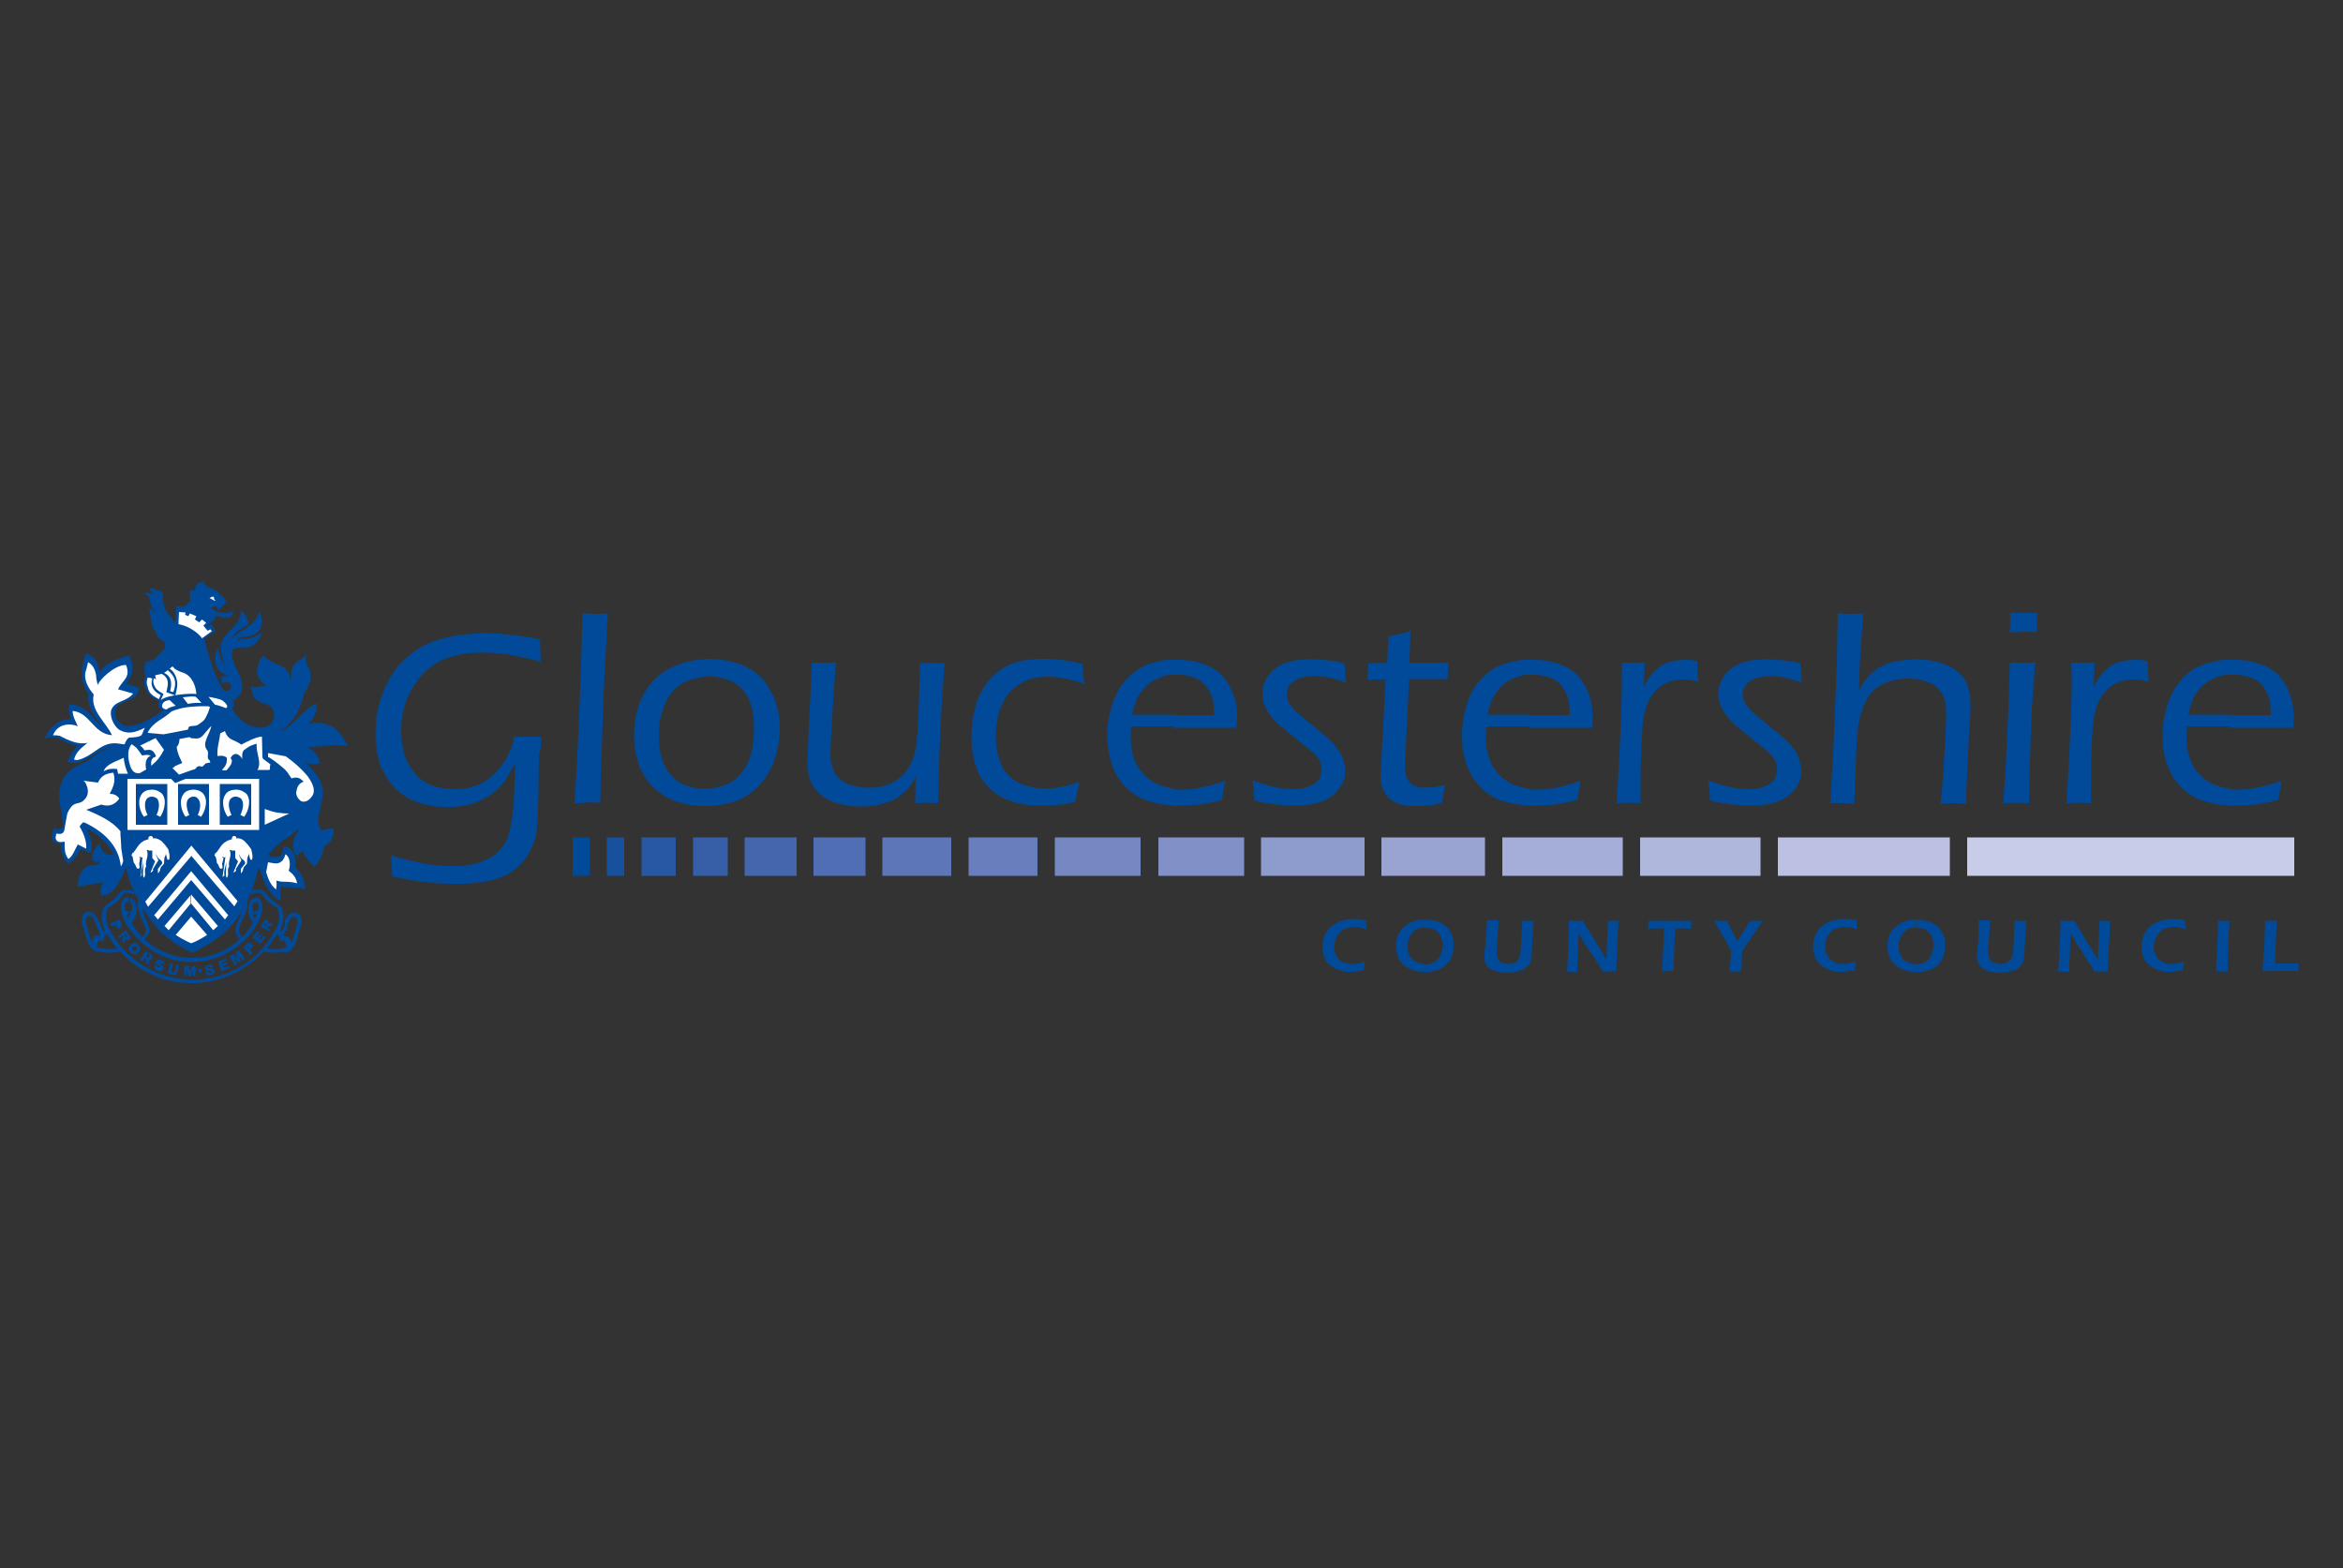 <?xml version="1.0" encoding="utf-8"?>
<!-- Generator: Adobe Illustrator 26.0.1, SVG Export Plug-In . SVG Version: 6.00 Build 0)  -->
<svg version="1.1" id="Layer_1" xmlns="http://www.w3.org/2000/svg" xmlns:xlink="http://www.w3.org/1999/xlink" x="0px" y="0px"
	 viewBox="0 0 500 334.6" style="enable-background:new 0 0 500 334.6;" xml:space="preserve">
<rect x="0" y="0" width="500" height="334.6" fill="#333333" stroke="none"/>
<style type="text/css">
	.st0{fill:#004A99;}
	.st1{fill:#FFFFFF;}
	.st2{fill:#17519E;}
	.st3{fill:#2857A3;}
	.st4{fill:#365FA8;}
	.st5{fill:#4366AD;}
	.st6{fill:#506EB3;}
	.st7{fill:#5C76B8;}
	.st8{fill:#697FBD;}
	.st9{fill:#7588C2;}
	.st10{fill:#8191C8;}
	.st11{fill:#8D9BCD;}
	.st12{fill:#99A4D3;}
	.st13{fill:#A4AED8;}
	.st14{fill:#B0B7DD;}
	.st15{fill:#BCC1E3;}
	.st16{fill:#C7CCE8;}
</style>
<g>
	<path class="st0" d="M408.9,207.5v-1.7c0.5,0,1-0.1,1.4-0.3c0.5-0.1,0.9-0.4,1.3-0.8c0.3-0.4,0.6-0.9,0.7-1.4
		c0.2-0.5,0.3-1.1,0.3-1.6c0-0.5-0.1-1-0.2-1.5c-0.1-0.5-0.4-0.9-0.7-1.2c-0.4-0.4-0.7-0.7-1.2-0.8c-0.4-0.1-0.9-0.2-1.4-0.2
		c-0.1,0-0.1,0-0.1,0v-1.7c0.1,0,0.1,0,0.3,0c0.8,0,1.5,0.1,2.2,0.3c0.7,0.2,1.4,0.6,1.9,1.1c0.6,0.5,1,1.1,1.3,1.7
		c0.3,0.7,0.4,1.4,0.4,2.3c0,0.8-0.1,1.6-0.4,2.4c-0.2,0.7-0.7,1.4-1.2,1.9c-0.6,0.5-1.3,0.9-2.1,1.1
		C410.5,207.3,409.7,207.5,408.9,207.5L408.9,207.5z M422.2,196.4c0.6,0,1.1,0,1.3,0c0.3,0,0.7,0,1.2,0l-0.4,6.4c0,0.1,0,0.1,0,0.3
		c0,0.7,0.1,1.2,0.4,1.6c0.1,0.4,0.5,0.6,0.9,0.8c0.4,0.1,0.9,0.2,1.4,0.2c0.4,0,0.6,0,0.9-0.1c0.2-0.1,0.4-0.1,0.6-0.3
		c0.1-0.1,0.3-0.2,0.4-0.3c0.1-0.2,0.3-0.4,0.4-0.6c0.1-0.2,0.1-0.4,0.2-0.6c0.1-0.4,0.1-1.1,0.2-2l0.1-2.7c0.1-0.9,0.1-1.7,0.1-2.6
		c0.6,0,1.1,0,1.4,0h1.1l-0.2,3.8l-0.2,3.1c0,0.7-0.1,1.2-0.2,1.6c-0.1,0.3-0.1,0.6-0.4,0.8c-0.1,0.2-0.3,0.4-0.5,0.6
		c-0.3,0.3-0.6,0.4-0.9,0.6c-0.4,0.1-0.8,0.3-1.3,0.4c-0.6,0.1-1.2,0.2-1.9,0.2c-0.7,0-1.3-0.1-1.9-0.2c-0.5-0.1-1-0.3-1.4-0.5
		c-0.4-0.2-0.7-0.4-0.9-0.7c-0.2-0.2-0.4-0.5-0.5-0.9c-0.1-0.4-0.2-0.8-0.2-1.2c0-0.1,0-0.4,0-0.7c0.1-0.2,0.1-0.6,0.1-0.9l0.1-1.1
		c0.1-0.3,0.1-0.9,0.1-1.5l0.1-1.8C422.2,197.5,422.2,197,422.2,196.4L422.2,196.4z M439.2,207.3c0.1-0.9,0.2-2,0.2-3.2l0.2-3.9
		c0.1-1.4,0.1-2.7,0.1-3.7c0.6,0,1.1,0,1.6,0c0.4,0,0.8,0,1.4,0c0.6,1,1.4,2.4,2.4,4.1c1.1,1.6,1.9,3.1,2.6,4.2l0.3-7.4
		c0-0.2,0-0.5,0-0.9c0.5,0,0.9,0,1.2,0c0.1,0,0.4,0,1.1,0l-0.1,2.9l-0.3,5l-0.1,2.9c-0.6,0-1,0-1.4,0c-0.3,0-0.8,0-1.5,0
		c-0.2-0.4-0.4-0.8-0.6-1.1c-0.2-0.3-0.7-1-1.4-2.1c-0.4-0.7-1-1.7-1.7-2.7c-0.5-0.9-0.9-1.6-1.3-2.2c-0.1,0.9-0.1,2.5-0.2,4.8
		c-0.1,0.9-0.1,2.1-0.1,3.4c-0.5,0-0.9,0-1.1,0C440.2,207.3,439.8,207.3,439.2,207.3L439.2,207.3z M466.1,205.2
		c-0.1,0.7-0.2,1.3-0.3,1.9c-0.6,0.1-1.1,0.1-1.6,0.2c-0.5,0.1-0.9,0.1-1.3,0.1c-0.8,0-1.6-0.1-2.3-0.4c-0.7-0.2-1.4-0.6-2-1.1
		c-0.6-0.4-1-1-1.2-1.7c-0.3-0.7-0.4-1.4-0.4-2.2c0-0.9,0.2-1.7,0.5-2.4c0.3-0.8,0.8-1.4,1.4-1.9c0.6-0.5,1.3-0.9,2.1-1.2
		c0.8-0.2,1.6-0.4,2.5-0.4c0.9,0,1.8,0.1,2.8,0.3c0,0.5,0.1,0.8,0.1,1l0.1,0.9c-0.6-0.1-1.1-0.3-1.5-0.4c-0.4,0-0.8-0.1-1.1-0.1
		c-0.6,0-1.1,0.1-1.6,0.3c-0.5,0.1-1,0.4-1.4,0.8c-0.4,0.4-0.7,0.9-0.9,1.4c-0.2,0.6-0.4,1.1-0.4,1.7c0,0.6,0.1,1.3,0.4,1.8
		c0.3,0.6,0.7,1,1.3,1.4c0.6,0.4,1.3,0.5,2.1,0.5C464,205.7,465,205.6,466.1,205.2L466.1,205.2z M472.9,207.3
		c0.1-1.8,0.2-3.7,0.3-5.6c0.1-1.9,0.1-3.4,0.1-4.4v-0.8h1.3c0.1,0,0.5,0,1.2,0c-0.2,2.7-0.4,6.4-0.4,10.8h-1.2
		C474.2,207.3,473.7,207.3,472.9,207.3L472.9,207.3z M482.8,207.3c0.1-1.6,0.3-3.4,0.4-5.3c0.1-2,0.1-3.8,0.2-5.5c0.5,0,0.9,0,1.3,0
		c0.3,0,0.6,0,1.2,0c-0.1,0.9-0.1,2-0.2,3.2l-0.1,3.2c-0.1,0.9-0.1,1.8-0.1,2.7h1.4c1.2,0,2.1,0,2.5,0c0.4,0,0.8-0.1,1.2-0.1
		c-0.1,0.5-0.1,1.1-0.1,1.7c-1.4,0-2.6,0-3.6,0h-2.5H482.8L482.8,207.3z M408.9,196.2v1.7c-0.8,0-1.4,0.1-1.9,0.5
		c-0.7,0.4-1.1,0.9-1.4,1.5c-0.3,0.6-0.4,1.4-0.4,2.1c0,0.7,0.1,1.4,0.4,1.9c0.3,0.6,0.7,1,1.3,1.3c0.7,0.4,1.3,0.5,1.9,0.5h0.1v1.7
		c-0.1,0-0.1,0-0.1,0c-0.9,0-1.7-0.1-2.4-0.4c-0.8-0.3-1.4-0.6-2-1.1c-0.6-0.5-1-1.1-1.2-1.7c-0.3-0.7-0.4-1.4-0.4-2.2
		c0-0.9,0.1-1.7,0.4-2.4c0.3-0.8,0.8-1.4,1.4-1.9c0.6-0.5,1.3-0.9,2.1-1.2C407.3,196.4,408,196.2,408.9,196.2L408.9,196.2z
		 M304.1,207.5v-1.7c0.5,0,1-0.1,1.5-0.3c0.4-0.1,0.9-0.4,1.2-0.8c0.4-0.4,0.6-0.9,0.8-1.4c0.1-0.5,0.3-1.1,0.3-1.6
		c0-0.5-0.1-1-0.3-1.5c-0.1-0.5-0.4-0.9-0.7-1.2c-0.3-0.4-0.7-0.7-1.2-0.8c-0.5-0.1-1-0.2-1.5-0.2c0,0-0.1,0-0.1,0v-1.7
		c0.1,0,0.2,0,0.3,0c0.8,0,1.6,0.1,2.3,0.3c0.7,0.2,1.4,0.6,1.9,1.1c0.6,0.5,0.9,1.1,1.2,1.7c0.3,0.7,0.4,1.4,0.4,2.3
		c0,0.8-0.1,1.6-0.4,2.4c-0.3,0.7-0.7,1.4-1.3,1.9c-0.6,0.5-1.2,0.9-2.1,1.1C305.7,207.3,304.9,207.5,304.1,207.5L304.1,207.5z
		 M317.4,196.4c0.6,0,1,0,1.2,0c0.3,0,0.7,0,1.2,0l-0.4,6.4c0,0.1,0,0.1,0,0.3c0,0.7,0.1,1.2,0.3,1.6c0.2,0.4,0.5,0.6,0.9,0.8
		c0.4,0.1,0.8,0.2,1.3,0.2c0.4,0,0.6,0,0.9-0.1c0.3-0.1,0.5-0.1,0.6-0.3c0.2-0.1,0.4-0.2,0.4-0.3c0.1-0.2,0.3-0.4,0.4-0.6
		c0.1-0.2,0.2-0.4,0.2-0.6c0.1-0.4,0.1-1.1,0.2-2l0.1-2.7c0.1-0.9,0.1-1.7,0.1-2.6c0.6,0,1,0,1.3,0h1.2l-0.3,3.8l-0.1,3.1
		c-0.1,0.7-0.1,1.2-0.2,1.6c-0.1,0.3-0.2,0.6-0.4,0.8c-0.1,0.2-0.4,0.4-0.6,0.6c-0.2,0.3-0.6,0.4-0.9,0.6c-0.4,0.1-0.8,0.3-1.2,0.4
		c-0.6,0.1-1.3,0.2-1.9,0.2c-0.6,0-1.3-0.1-1.9-0.2c-0.5-0.1-0.9-0.3-1.4-0.5c-0.4-0.2-0.8-0.4-1-0.7c-0.2-0.2-0.4-0.5-0.5-0.9
		c-0.1-0.4-0.1-0.8-0.1-1.2c0-0.1,0-0.4,0-0.7c0-0.2,0-0.6,0.1-0.9l0.1-1.1c0-0.3,0-0.9,0.1-1.5l0.1-1.8
		C317.3,197.5,317.3,197,317.4,196.4L317.4,196.4z M334.4,207.3c0.1-0.9,0.1-2,0.2-3.2l0.1-3.9c0.1-1.4,0.1-2.7,0.1-3.7
		c0.6,0,1.2,0,1.6,0c0.3,0,0.7,0,1.4,0c0.6,1,1.4,2.4,2.5,4.1c1,1.6,1.9,3.1,2.5,4.2l0.3-7.4c0-0.2,0-0.5,0-0.9c0.5,0,0.9,0,1.2,0
		c0.1,0,0.5,0,1.1,0l-0.2,2.9l-0.2,5l-0.1,2.9c-0.5,0-1,0-1.4,0c-0.4,0-0.9,0-1.5,0c-0.3-0.4-0.5-0.8-0.6-1.1
		c-0.2-0.3-0.6-1-1.4-2.1c-0.5-0.7-1.1-1.7-1.8-2.7c-0.5-0.9-0.9-1.6-1.3-2.2c-0.1,0.9-0.1,2.5-0.2,4.8c0,0.9-0.1,2.1-0.1,3.4
		c-0.5,0-0.9,0-1.1,0S335,207.3,334.4,207.3L334.4,207.3z M354.7,207.3l0.1-2.3l0.2-3.5l0.1-3.4h-0.6h-0.5h-0.5l-1.8,0.1
		c0-0.8,0.1-1.4,0.1-1.7c1.5,0,3.1,0,4.8,0h2.9h1.5c-0.1,0.7-0.1,1.3-0.1,1.7c-1-0.1-1.9-0.1-2.8-0.1h-0.6l-0.1,1.4l-0.2,5.6v0.9
		c0,0.4,0,0.8,0,1.2H356C355.9,207.3,355.4,207.3,354.7,207.3L354.7,207.3z M369.1,207.3c0.1-0.6,0.1-1.4,0.2-2.3
		c0.1-0.9,0.1-1.7,0.1-2.3l-3.6-6.2c0.6,0,1.1,0,1.4,0c0.3,0,0.8,0,1.3,0c0.3,0.5,0.6,1.2,1.1,2.1c0.4,0.9,0.9,1.6,1.1,2.3l2.4-3.8
		c0.1-0.1,0.2-0.4,0.4-0.6c0.5,0,1,0,1.4,0c0.2,0,0.6,0,1.3,0l-4.4,6.4l-0.1,2c0,0.6-0.1,1.4-0.1,2.4c-0.6,0-1,0-1.2,0
		C370.1,207.3,369.7,207.3,369.1,207.3L369.1,207.3z M396.1,205.2c-0.1,0.7-0.2,1.3-0.3,1.9c-0.6,0.1-1.2,0.1-1.7,0.2
		c-0.5,0.1-0.9,0.1-1.3,0.1c-0.8,0-1.6-0.1-2.3-0.4c-0.7-0.2-1.4-0.6-1.9-1.1c-0.6-0.4-1-1-1.3-1.7c-0.2-0.7-0.4-1.4-0.4-2.2
		c0-0.9,0.1-1.7,0.5-2.4c0.3-0.8,0.7-1.4,1.3-1.9c0.6-0.5,1.3-0.9,2.1-1.2c0.9-0.2,1.6-0.4,2.5-0.4c0.9,0,1.9,0.1,2.9,0.3
		c0,0.5,0,0.8,0,1l0.1,0.9c-0.6-0.1-1.1-0.3-1.5-0.4c-0.4,0-0.8-0.1-1.1-0.1c-0.6,0-1.1,0.1-1.6,0.3c-0.6,0.1-1,0.4-1.4,0.8
		c-0.4,0.4-0.7,0.9-0.9,1.4c-0.2,0.6-0.3,1.1-0.3,1.7c0,0.6,0.1,1.3,0.4,1.8c0.3,0.6,0.7,1,1.3,1.4c0.6,0.4,1.4,0.5,2.2,0.5
		C394,205.7,395,205.6,396.1,205.2L396.1,205.2z M291.3,205.2c-0.1,0.7-0.2,1.3-0.3,1.9c-0.6,0.1-1.1,0.1-1.6,0.2
		c-0.5,0.1-0.9,0.1-1.3,0.1c-0.8,0-1.6-0.1-2.3-0.4c-0.7-0.2-1.4-0.6-2-1.1c-0.6-0.4-1-1-1.2-1.7c-0.3-0.7-0.4-1.4-0.4-2.2
		c0-0.9,0.2-1.7,0.5-2.4c0.3-0.8,0.8-1.4,1.4-1.9c0.6-0.5,1.3-0.9,2.1-1.2c0.8-0.2,1.6-0.4,2.5-0.4c0.9,0,1.8,0.1,2.8,0.3
		c0,0.5,0.1,0.8,0.1,1l0.1,0.9c-0.7-0.1-1.1-0.3-1.5-0.4c-0.4,0-0.8-0.1-1.1-0.1c-0.6,0-1.1,0.1-1.7,0.3c-0.5,0.1-1,0.4-1.4,0.8
		c-0.4,0.4-0.7,0.9-0.9,1.4c-0.2,0.6-0.4,1.1-0.4,1.7c0,0.6,0.1,1.3,0.4,1.8c0.3,0.6,0.6,1,1.3,1.4c0.6,0.4,1.3,0.5,2.1,0.5
		C289.2,205.7,290.2,205.6,291.3,205.2L291.3,205.2z M304.1,196.2v1.7c-0.7,0-1.4,0.1-1.9,0.5c-0.6,0.4-1.1,0.9-1.4,1.5
		c-0.3,0.6-0.4,1.4-0.4,2.1c0,0.7,0.1,1.4,0.4,1.9c0.3,0.6,0.7,1,1.4,1.3c0.6,0.4,1.2,0.5,1.9,0.5v1.7H304c-0.9,0-1.7-0.1-2.5-0.4
		c-0.8-0.3-1.4-0.6-2-1.1c-0.6-0.5-0.9-1.1-1.2-1.7c-0.2-0.7-0.4-1.4-0.4-2.2c0-0.9,0.1-1.7,0.4-2.4c0.4-0.8,0.8-1.4,1.4-1.9
		c0.6-0.5,1.3-0.9,2.1-1.2C302.5,196.4,303.3,196.2,304.1,196.2"/>
	<path class="st0" d="M115,161.8c0,2.3-0.1,4.5-0.1,6.7c0,2.2-0.1,4.5-0.2,6.7c0,0.7-0.1,1.4-0.2,2.1c0,0.7-0.2,1.4-0.4,2
		c-1.3,3.8-3.6,6.4-6.9,7.8c-1.4,0.5-2.7,0.9-4.2,1.1c-1.5,0.2-2.9,0.4-4.4,0.4c-4.9,0.1-9.9-0.4-14.9-1.6c-0.1-1.4-0.1-2.9-0.3-4.5
		c2,0.7,4.1,1.1,6.2,1.6c2.1,0.4,4.2,0.7,6.3,0.7c1.7,0.1,3.4-0.1,5.1-0.4c1.6-0.4,3.2-1,4.6-2c1.6-1.3,2.7-2.9,3.1-4.9
		c0.5-2,0.7-3.9,0.9-5.8c0.1-1.4,0.1-3,0.2-4.3c0-1.4,0.1-2.9,0.1-4.4c-0.8,1.4-1.5,2.6-2.2,3.7c-0.7,1-1.7,2-3,2.9
		c-2.3,1.6-5,2.4-8.1,2.6c-2.2,0.1-4.4-0.1-6.5-0.7c-2.2-0.6-4-1.6-5.7-3.2c-1.7-1.7-2.9-3.8-3.6-6.2c-0.6-2.4-0.8-4.9-0.6-7.3
		c0.1-2.3,0.6-4.5,1.4-6.7c0.8-2.1,1.9-4.2,3.4-6c1.9-2.2,4.2-3.9,6.9-5c1.8-0.7,3.6-1.2,5.5-1.5c1.9-0.3,3.7-0.4,5.6-0.5
		c2.1,0,4.1,0.1,6.2,0.4c2,0.2,4,0.5,6,0.9c0.1,0.8,0.1,1.6,0.1,2.4c0,0.7,0.1,1.5,0.1,2.4c-2.2-0.6-4.5-1.1-6.9-1.5
		c-2.4-0.4-4.7-0.5-7-0.4c-2.5,0.1-4.8,0.6-7,1.5c-2.1,0.9-3.9,2.4-5.4,4.4c-2.4,3.2-3.6,6.9-3.5,11.2c0.1,3.5,1,6.4,2.9,8.6
		c1.8,2.2,4.5,3.3,8.2,3.4c3.4,0.1,6.4-0.9,8.6-3.1c2.3-2.1,3.8-4.9,4.5-8.1h5.7c-0.1,0.8-0.1,1.6-0.1,2.4
		C115.1,160.2,115,161,115,161.8"/>
	<path class="st0" d="M475.8,172v-3.6c0.6,0.1,1.2,0.1,1.8,0.1c2.6,0,5.7-0.6,9.3-1.9c-0.2,1.1-0.4,2.4-0.7,4.1
		c-1.9,0.5-3.5,0.8-4.9,1c-1.4,0.1-2.8,0.2-4.2,0.2C476.7,172,476.2,172,475.8,172L475.8,172z M475.8,155.1v-2.5h8.8
		c0-1.2-0.1-2.2-0.2-2.9c-0.1-0.7-0.4-1.4-0.8-2.2c-0.4-0.7-0.9-1.4-1.5-1.9c-0.6-0.6-1.4-0.9-2.4-1.2c-0.9-0.3-1.9-0.4-2.9-0.4
		c-0.4,0-0.7,0-1.1,0v-3.2c0.4,0,0.7,0,1.1,0c1.8,0,3.5,0.2,5.2,0.8c1.7,0.5,3,1.3,4.1,2.4c1.1,1.1,1.9,2.4,2.5,4
		c0.6,1.6,0.9,3.3,0.9,5.2c0,0.7,0,1.4-0.1,2.1H475.8L475.8,155.1z M475.8,140.7v3.2c-0.8,0.1-1.5,0.2-2.2,0.4
		c-1,0.4-1.9,0.8-2.7,1.3c-0.8,0.6-1.4,1.2-2,2c-0.5,0.7-0.9,1.4-1.1,2.2c-0.3,0.6-0.6,1.6-0.8,2.7h8.8v2.5h-9.1
		c-0.1,1.1-0.1,1.9-0.1,2.5c0,2.1,0.4,3.9,1.3,5.7c0.9,1.7,2.1,3,3.9,3.9c1.2,0.6,2.5,1,4,1.2v3.6c-1.9-0.1-3.7-0.4-5.3-0.9
		c-2-0.6-3.7-1.6-5.1-3.1c-1.4-1.4-2.4-3.1-3-5c-0.7-1.9-0.9-3.9-0.9-6c0-2.9,0.6-5.7,1.7-8.2c1.1-2.6,2.8-4.5,5-6
		C470.3,141.6,472.8,140.9,475.8,140.7L475.8,140.7z M326.2,172v-3.6c0.6,0.1,1.2,0.1,1.8,0.1c2.6,0,5.7-0.6,9.3-1.9
		c-0.2,1.1-0.4,2.4-0.7,4.1c-1.9,0.5-3.5,0.8-4.9,1c-1.4,0.1-2.7,0.2-4.2,0.2C327.1,172,326.7,172,326.2,172L326.2,172z
		 M326.2,155.1v-2.5h8.8c0-1.2-0.1-2.2-0.2-2.9c-0.1-0.7-0.4-1.4-0.8-2.2c-0.4-0.7-0.9-1.4-1.5-1.9c-0.6-0.6-1.4-0.9-2.4-1.2
		c-0.9-0.3-1.9-0.4-2.9-0.4c-0.4,0-0.7,0-1.1,0v-3.2c0.4,0,0.7,0,1.1,0c1.8,0,3.5,0.2,5.2,0.8c1.6,0.5,3,1.3,4.1,2.4
		c1.1,1.1,1.9,2.4,2.5,4c0.6,1.6,0.9,3.3,0.9,5.2c0,0.7-0.1,1.4-0.1,2.1H326.2L326.2,155.1z M345,171.4c0.7-11.3,1.1-20.4,1.1-27.3
		v-2.7c0.9,0,1.8,0,2.4,0c0.8,0,1.6,0,2.5,0l-0.2,5c0.7-1.2,1.4-2.1,1.9-2.8c0.6-0.6,1.2-1.1,1.9-1.6c0.7-0.4,1.5-0.7,2.4-0.9
		c0.9-0.2,1.8-0.3,2.8-0.3c0.8,0,1.7,0.1,2.4,0.3c0,1.3,0.1,2.7,0.2,4.4c-1.2-0.4-2.3-0.5-3.3-0.5c-1.1,0-2.2,0.2-3.2,0.6
		c-0.9,0.4-1.8,0.9-2.5,1.7c-0.7,0.8-1.4,1.7-1.8,2.8c-0.4,0.9-0.7,2-0.9,3.4c-0.2,1.4-0.4,3.9-0.5,7.5c-0.1,2.7-0.1,5.5-0.1,8.5
		v1.9c-1.1,0-1.9-0.1-2.6-0.1C347,171.3,346.2,171.4,345,171.4L345,171.4z M364.9,170.8l-0.1-2.2c0-0.2-0.1-1-0.3-2.1
		c3.1,1.2,5.9,1.9,8.5,1.9c1.4,0,2.5-0.1,3.4-0.5c0.9-0.4,1.7-0.8,2.2-1.5c0.4-0.7,0.6-1.4,0.6-2.2c0-0.4,0-0.8-0.1-1.2
		c-0.1-0.4-0.4-0.8-0.6-1.2c-0.3-0.4-0.6-0.8-1.1-1.3c-0.5-0.4-1.6-1.3-3.2-2.6c-1.6-1.3-2.8-2.3-3.7-3c-0.8-0.7-1.5-1.5-2.1-2.2
		c-0.6-0.8-1-1.6-1.3-2.3c-0.3-0.8-0.4-1.6-0.4-2.4c0-1.3,0.4-2.5,1.2-3.7c0.8-1.2,1.9-2.1,3.4-2.7c1.5-0.6,3.3-0.9,5.4-0.9
		c2.2,0,4.7,0.2,7.5,0.8c0.1,1.5,0.2,2.9,0.3,4.2c-2.2-0.9-4.4-1.4-6.5-1.4c-1.1,0-2.2,0.1-3.2,0.4c-1,0.4-1.7,0.8-2.2,1.4
		c-0.4,0.6-0.7,1.2-0.7,2c0,0.4,0.1,0.9,0.3,1.4c0.1,0.4,0.4,0.9,0.8,1.4c0.4,0.5,0.9,1,1.5,1.5c0.6,0.5,1.7,1.4,3.4,2.8
		c1.7,1.4,2.9,2.4,3.5,3c0.7,0.6,1.1,1.4,1.7,2c0.4,0.7,0.8,1.4,0.9,2.1c0.2,0.7,0.4,1.4,0.4,2.1c0,1.4-0.4,2.7-1.2,3.8
		c-0.9,1.2-2.1,2.2-3.7,2.8c-1.6,0.6-3.4,0.9-5.5,0.9c-0.9,0-1.8,0-3-0.1c-1.1-0.1-2.1-0.2-2.9-0.4
		C367,171.4,366.1,171.1,364.9,170.8L364.9,170.8z M390.6,171.4l0.7-12.8L392,141l0.2-10.1l2.7,0.1c0.7,0,1.6,0,2.7-0.1l-0.7,10.3
		l-0.2,6.2c0.4-0.9,0.9-1.6,1.2-2.1c0.4-0.5,0.8-1,1.3-1.5c0.6-0.5,1.1-0.9,1.7-1.3c0.6-0.4,1.3-0.6,2-0.9c0.7-0.3,1.6-0.5,2.7-0.6
		c1-0.2,2.1-0.3,3.2-0.3c1.7,0,3.3,0.2,4.8,0.6c1.5,0.4,2.9,1,4,1.9c1.1,0.9,1.9,1.9,2.3,3.2c0.4,1.2,0.6,2.4,0.6,3.7
		c0,0.5,0,1.2,0,1.9c-0.1,1.2-0.1,2.7-0.3,4.3l-0.5,10.9c-0.1,1.1-0.1,2.6-0.1,4.3c-1.1,0-2.1-0.1-2.6-0.1c-0.7,0-1.7,0.1-2.9,0.1
		c0.3-2.1,0.5-5.4,0.8-10c0.3-4.6,0.4-7.8,0.4-9.6c0-1.6-0.3-2.9-0.9-3.9c-0.6-1.1-1.5-1.9-2.9-2.4c-1.3-0.6-2.8-0.8-4.4-0.8
		c-1.5,0-2.9,0.2-4.2,0.7c-1.1,0.4-2.2,1-3,1.8c-0.8,0.7-1.5,1.7-1.9,2.7c-0.6,1.1-0.9,2.4-1.2,3.5c-0.4,1.9-0.6,4.5-0.7,7.8
		c-0.1,2-0.2,5.5-0.4,10.2c-1.1,0-1.9-0.1-2.4-0.1C392.9,171.3,392,171.4,390.6,171.4L390.6,171.4z M428.9,134.9
		c0.1-1.9,0.1-3.3,0.1-4.2c1.1,0.1,2.1,0.1,2.9,0.1c1.1,0,2,0,2.9-0.1c-0.1,0.7-0.1,2-0.2,4.2c-1-0.1-1.9-0.1-2.7-0.1
		C431,134.9,430,134.9,428.9,134.9L428.9,134.9z M427.5,171.4l0.5-7.4l0.6-12.8l0.3-9.8h2.7h2.7c-0.2,3.1-0.4,6.3-0.7,9.7
		c-0.1,3.4-0.3,7-0.4,11c-0.1,4-0.2,7-0.2,9.3c-1.2,0-2.2-0.1-2.6-0.1C429.9,171.3,429,171.4,427.5,171.4L427.5,171.4z M441,171.4
		c0.7-11.3,1.1-20.4,1.1-27.3l-0.1-2.7c1,0,1.9,0,2.5,0c0.8,0,1.6,0,2.5,0l-0.2,5c0.7-1.2,1.4-2.1,1.9-2.8c0.6-0.6,1.2-1.1,1.9-1.6
		c0.7-0.4,1.5-0.7,2.4-0.9c0.9-0.2,1.9-0.3,2.9-0.3c0.8,0,1.7,0.1,2.4,0.3c0,1.3,0.1,2.7,0.2,4.4c-1.2-0.4-2.4-0.5-3.3-0.5
		c-1.1,0-2.2,0.2-3.2,0.6c-0.9,0.4-1.8,0.9-2.5,1.7c-0.7,0.8-1.4,1.7-1.8,2.8c-0.4,0.9-0.7,2-0.9,3.4c-0.2,1.4-0.4,3.9-0.5,7.5
		c-0.1,2.7-0.1,5.5-0.1,8.5v1.9c-1,0-1.9-0.1-2.6-0.1C443.1,171.3,442.2,171.4,441,171.4L441,171.4z M326.2,140.7v3.2
		c-0.8,0.1-1.5,0.2-2.1,0.4c-1,0.4-1.9,0.8-2.7,1.3c-0.8,0.6-1.4,1.2-2,2c-0.5,0.7-0.9,1.4-1.2,2.2c-0.2,0.6-0.5,1.6-0.8,2.7h8.9
		v2.5h-9.1c-0.1,1.1-0.1,1.9-0.1,2.5c0,2.1,0.4,3.9,1.3,5.7c0.9,1.7,2.2,3,3.9,3.9c1.1,0.6,2.5,1,4,1.2v3.6
		c-1.9-0.1-3.7-0.4-5.4-0.9c-1.9-0.6-3.7-1.6-5-3.1c-1.4-1.4-2.4-3.1-3-5c-0.7-1.9-0.9-3.9-0.9-6c0-2.9,0.6-5.7,1.6-8.2
		c1.1-2.6,2.9-4.5,5.1-6C320.7,141.6,323.2,140.9,326.2,140.7L326.2,140.7z M250.3,172v-3.6c0.6,0.1,1.2,0.1,1.9,0.1
		c2.5,0,5.7-0.6,9.3-1.9c-0.3,1.1-0.5,2.4-0.7,4.1c-1.9,0.5-3.6,0.8-5,1c-1.4,0.1-2.8,0.2-4.2,0.2C251.1,172,250.7,172,250.3,172
		L250.3,172z M250.3,155.1v-2.5h8.8c0-1.2-0.1-2.2-0.2-2.9c-0.1-0.7-0.4-1.4-0.8-2.2c-0.4-0.7-0.9-1.4-1.5-1.9
		c-0.6-0.6-1.4-0.9-2.3-1.2c-0.9-0.3-1.9-0.4-3-0.4c-0.4,0-0.7,0-1.1,0v-3.2c0.4,0,0.7,0,1.1,0c1.8,0,3.5,0.2,5.2,0.8
		c1.6,0.5,3,1.3,4.1,2.4c1.1,1.1,1.9,2.4,2.5,4c0.7,1.6,0.9,3.3,0.9,5.2c0,0.7-0.1,1.4-0.2,2.1H250.3L250.3,155.1z M267.7,170.8
		l-0.2-2.2c0-0.2,0-1-0.2-2.1c3.1,1.2,5.9,1.9,8.5,1.9c1.4,0,2.5-0.1,3.4-0.5c0.9-0.4,1.7-0.8,2.2-1.5c0.4-0.7,0.6-1.4,0.6-2.2
		c0-0.4,0-0.8-0.1-1.2c-0.1-0.4-0.4-0.8-0.6-1.2c-0.3-0.4-0.6-0.8-1.2-1.3c-0.5-0.4-1.6-1.3-3.2-2.6c-1.6-1.3-2.8-2.3-3.7-3
		c-0.8-0.7-1.5-1.5-2.1-2.2c-0.6-0.8-1-1.6-1.3-2.3c-0.3-0.8-0.4-1.6-0.4-2.4c0-1.3,0.4-2.5,1.2-3.7c0.8-1.2,1.9-2.1,3.4-2.7
		c1.5-0.6,3.3-0.9,5.4-0.9c2.2,0,4.7,0.2,7.5,0.8c0.1,1.5,0.2,2.9,0.3,4.2c-2.2-0.9-4.4-1.4-6.5-1.4c-1.1,0-2.3,0.1-3.2,0.4
		c-1,0.4-1.8,0.8-2.2,1.4c-0.5,0.6-0.7,1.2-0.7,2c0,0.4,0.1,0.9,0.2,1.4c0.2,0.4,0.5,0.9,0.9,1.4c0.4,0.5,0.9,1,1.5,1.5
		c0.6,0.5,1.7,1.4,3.4,2.8c1.7,1.4,2.9,2.4,3.5,3c0.6,0.6,1.1,1.4,1.6,2c0.5,0.7,0.8,1.4,1,2.1c0.2,0.7,0.4,1.4,0.4,2.1
		c0,1.4-0.4,2.7-1.3,3.8c-0.8,1.2-2,2.2-3.7,2.8c-1.6,0.6-3.4,0.9-5.5,0.9c-0.9,0-1.9,0-3-0.1c-1.1-0.1-2.1-0.2-2.9-0.4
		C269.8,171.4,268.9,171.1,267.7,170.8L267.7,170.8z M308.4,167.5c-0.2,0.9-0.4,2.2-0.7,3.8c-1.4,0.4-2.4,0.6-3.2,0.6
		c-0.8,0.1-1.6,0.1-2.3,0.1c-1.7,0-3.2-0.2-4.2-0.7c-1.1-0.4-1.9-1.1-2.5-2.1c-0.6-0.9-0.9-2.2-0.9-3.9c0-0.1,0.1-0.6,0.1-1.2
		c0-0.5,0.1-2.4,0.3-5.7l0.7-13.4h-3.9c0.1-0.8,0.1-2,0.2-3.5h4c0.1-1.1,0.2-3,0.3-5.7c1.9-0.4,3.4-0.7,4.7-1.1
		c-0.1,2.9-0.2,5.2-0.2,6.7h8.3c-0.1,1.2-0.1,2.4-0.2,3.5h-8.2l-0.8,16.7l-0.1,1.3c0,1.4,0.1,2.5,0.5,3.2c0.4,0.7,0.8,1.2,1.4,1.5
		c0.7,0.3,1.4,0.5,2.1,0.5c0.5,0,1-0.1,1.6-0.1C305.9,168.1,306.9,167.9,308.4,167.5L308.4,167.5z M250.3,140.7v3.2
		c-0.7,0.1-1.4,0.2-2.1,0.4c-1,0.4-1.9,0.8-2.7,1.3c-0.7,0.6-1.4,1.2-1.9,2c-0.6,0.7-1,1.4-1.2,2.2c-0.3,0.6-0.6,1.6-0.8,2.7h8.8
		v2.5h-9c-0.1,1.1-0.1,1.9-0.1,2.5c0,2.1,0.4,3.9,1.3,5.7c0.9,1.7,2.2,3,3.9,3.9c1.2,0.6,2.5,1,4,1.2v3.6c-1.9-0.1-3.7-0.4-5.2-0.9
		c-2-0.6-3.7-1.6-5.1-3.1c-1.4-1.4-2.4-3.1-3-5c-0.6-1.9-0.9-3.9-0.9-6c0-2.9,0.6-5.7,1.7-8.2c1.1-2.6,2.8-4.5,5.1-6
		C244.8,141.6,247.3,140.9,250.3,140.7L250.3,140.7z M150.8,172v-3.7c1.4-0.1,2.6-0.3,3.9-0.8c1.3-0.4,2.4-1.2,3.4-2.4
		c1-1.2,1.7-2.6,2.2-4.3c0.4-1.7,0.6-3.5,0.6-5.4c0-1.7-0.2-3.4-0.6-4.9c-0.5-1.5-1.2-2.7-2.2-3.7c-0.9-0.9-2.1-1.6-3.3-1.9
		c-1.2-0.4-2.5-0.6-3.8-0.6c-0.1,0-0.1,0-0.2,0v-3.7c0.1,0,0.2,0,0.4,0c2.1,0,4.1,0.3,6,0.9c1.9,0.6,3.5,1.5,4.9,2.8
		c1.4,1.3,2.4,3,3.2,4.9c0.7,1.9,1.1,4,1.1,6.2c0,2.3-0.4,4.6-1.1,6.7c-0.8,2.2-1.9,4-3.2,5.4c-1.4,1.5-3.1,2.7-5,3.4
		C154.8,171.7,152.8,172,150.8,172L150.8,172z M200.2,171.4c-0.9,0-1.8-0.1-2.5-0.1c-0.8,0-1.6,0.1-2.4,0.1l0.1-5.7
		c-0.4,0.9-0.9,1.6-1.2,2c-0.4,0.5-0.8,1-1.3,1.4c-0.5,0.4-1.1,0.9-1.6,1.2c-0.6,0.4-1.2,0.6-1.9,0.9c-0.7,0.3-1.6,0.4-2.6,0.7
		c-0.9,0.1-2,0.2-3.1,0.2c-2.4,0-4.5-0.4-6.2-1.1c-1.7-0.7-3-1.8-3.9-3.1c-0.9-1.3-1.3-3.2-1.3-5.4c0-0.4,0-1,0.1-1.9
		c0-0.8,0.1-1.9,0.1-3.3l0.5-9.9l0.1-3.2c0-0.7,0.1-1.7,0.1-2.8h2.7c0.5,0,1.4,0,2.5,0c-0.3,3.4-0.5,7.2-0.8,11.3
		c-0.2,4.2-0.4,6.8-0.4,8c0,1.7,0.3,3.1,0.9,4.2c0.6,1,1.5,1.8,2.8,2.4c1.4,0.5,2.8,0.8,4.5,0.8c1.4,0,2.9-0.2,4.2-0.7
		c1.1-0.4,2.1-1.1,2.9-1.8c0.9-0.9,1.6-2,2.2-3.3c0.4-1,0.7-2.3,0.9-3.9c0.1-1.1,0.3-3.2,0.4-6.1c0.1-3.5,0.3-7.2,0.3-10.8h2.8
		c0.6,0,1.4,0,2.5,0c-0.3,3.6-0.7,9-1,16.2C200.4,161.6,200.3,166.2,200.2,171.4L200.2,171.4z M230.3,166.9
		c-0.1,0.4-0.1,0.9-0.4,1.7c-0.1,0.9-0.3,1.7-0.4,2.5c-1.4,0.4-2.8,0.6-4.2,0.7c-1.3,0.1-2.5,0.1-3.5,0.1c-2.2,0-4.1-0.3-5.9-0.9
		c-1.9-0.6-3.4-1.5-4.7-2.8c-1.4-1.3-2.4-2.9-3-4.9c-0.6-1.9-0.9-3.9-0.9-6.1c0-2.9,0.5-5.7,1.5-8.3c1.1-2.6,2.7-4.7,4.9-6.1
		c2.2-1.5,5.2-2.2,9.1-2.2c2.8,0,5.5,0.4,8.2,1.1c0.1,1.7,0.2,3.1,0.4,4.2c-1.9-0.6-3.4-1-4.6-1.2c-1.2-0.2-2.3-0.3-3.3-0.3
		c-1.8,0-3.3,0.3-4.7,0.9c-1.4,0.7-2.6,1.6-3.6,2.7c-0.9,1.2-1.6,2.6-2.1,4.2c-0.4,1.6-0.6,3.2-0.6,4.9c0,2.2,0.4,4.2,1.1,5.9
		c0.7,1.7,1.9,3,3.7,4c1.7,0.8,3.7,1.3,5.8,1.3C225.1,168.3,227.5,167.8,230.3,166.9L230.3,166.9z M122.6,171.4
		c0.4-6,0.8-13.2,1.1-21.6c0.3-6.1,0.4-12.3,0.6-18.9l2.7,0.1c0.6,0,1.5,0,2.7-0.1l-0.9,17.4l-0.6,17.6l-0.1,5.4
		c-1.2,0-2.1-0.1-2.6-0.1C125.1,171.3,124.2,171.4,122.6,171.4L122.6,171.4z M150.8,140.7v3.7c-1.9,0.1-3.7,0.6-5.3,1.5
		c-1.7,1-2.9,2.5-3.7,4.6c-0.9,2-1.2,4.2-1.2,6.6c0,2.1,0.3,4,1,5.7c0.7,1.7,1.7,3,3.3,4.1c1.6,0.9,3.4,1.4,5.6,1.4
		c0.1,0,0.2,0,0.4,0v3.7c-0.1,0-0.3,0-0.4,0c-2.1,0-4.1-0.3-6-0.9c-1.9-0.6-3.5-1.7-4.9-2.9c-1.4-1.3-2.4-2.9-3.2-4.9
		c-0.7-1.9-1.1-4-1.1-6.2c0-3.2,0.6-6.1,1.9-8.7c1.4-2.6,3.2-4.5,5.8-5.8C145.4,141.4,148,140.7,150.8,140.7"/>
	<path class="st0" d="M54.5,197.7v-1.9c0.1-0.2,0.3-0.5,0.4-0.8h-0.4v-0.6H55c0.1-0.4,0.3-1.1,0.1-1.5c-0.1-0.3-0.2-0.4-0.4-0.4
		c-0.1,0-0.1,0-0.2,0v-1c0.1-0.1,0.1-0.1,0.1-0.1c0.6,0.1,0.9,0.5,1.2,1.1c0.4,1.2,0.1,2.5-0.4,3.7
		C55.2,196.6,54.8,197.2,54.5,197.7L54.5,197.7z M27.4,195h0.4c-0.1,0.2-0.2,0.6-0.4,0.8v2.1c0.4,0.6,0.9,1.2,1.4,1.8
		c3.2,3.5,7.1,5.5,12.1,5.6c5.1-0.1,8.9-2.1,12.2-5.6c0.5-0.6,1-1.2,1.4-1.9v-1.9c0,0,0,0.1-0.1,0.1c-0.2-0.2-0.4-0.6-0.4-0.9h0.5
		v-0.6H54c-0.2-0.7-0.1-1.1-0.1-1.5c0.1-0.4,0.4-0.4,0.6-0.4v-1c-0.6,0.1-1.1,0.5-1.3,1.1c-0.5,1.6-0.2,3,0.8,4.2
		c-0.7,1.2-1.4,2.2-2.3,3.1c-0.3-0.3-0.5-0.5-0.6-0.9c-0.1-0.3-0.1-0.5-0.1-0.9c0-0.3,0.4-1.2,0.7-1.9c0.6-1.4,1.4-2.7,1-4.2
		l-1.2,1.6c0.3,1.3-0.7,2.5-1.1,3.8c-0.4,1.1-0.2,2,0.8,2.9c-2.7,2.5-6.3,4-10.2,4c-3.8,0-7.5-1.5-10.2-4c1-0.9,1.3-1.8,0.9-2.9
		c-0.4-1.3-1.4-2.5-1.2-3.8l-1.1-1.6c-0.4,1.4,0.4,2.8,0.9,4.2c0.3,0.7,0.7,1.6,0.8,1.9c0,0.4,0,0.6-0.1,0.9
		c-0.1,0.4-0.4,0.6-0.6,0.9c-0.9-0.9-1.6-1.9-2.3-3.1c1-1.2,1.3-2.7,0.8-4.2c-0.2-0.6-0.6-1-1.2-1.1v1c0.1,0,0.4,0.1,0.4,0.4
		c0.1,0.4,0.2,0.9,0,1.5h-0.4V195L27.4,195z M27.4,195.9c-0.1-0.3-0.3-0.6-0.4-0.9h0.4v-0.6h-0.6c-0.1-0.4-0.3-1.1-0.1-1.5
		c0.1-0.3,0.3-0.4,0.4-0.4c0.1,0,0.1,0,0.3,0v-1c-0.1,0-0.1-0.1-0.3-0.1c-0.6,0.1-0.9,0.5-1.1,1.1c-0.4,1.2-0.1,2.5,0.4,3.7
		c0.3,0.6,0.6,1.2,1,1.8L27.4,195.9L27.4,195.9"/>
	<path class="st0" d="M53,201.2c0.1,0,0.1,0,0.2,0c0.1,0,0.4,0.1,0.5,0.2c0.1,0.1,0.2,0.4,0.2,0.5c0,0.2-0.1,0.4-0.4,0.6l-0.2,0.2
		l0.6,0.6l-0.5,0.5l-0.4-0.4v-1v0.1l0.1-0.1c0.1-0.1,0.1-0.1,0.1-0.2c0-0.1,0-0.1-0.1-0.2c0,0-0.1-0.1-0.1-0.1c0,0-0.1,0-0.1,0.1
		V201.2L53,201.2z M51.9,202.2l0.8-0.8c0.1-0.1,0.2-0.1,0.3-0.2v0.6c-0.1,0-0.1,0-0.1,0.1l-0.1,0.1l0.3,0.3v1L51.9,202.2"/>
	<path class="st0" d="M57.5,198.8l-0.9-0.5v-0.8l0.1,0.1l0.1-0.3c0,0,0-0.1,0-0.1c0-0.1,0-0.1,0-0.1l-0.1-0.1
		c-0.1-0.1-0.1-0.1-0.2,0v-0.7c0.1,0,0.1,0,0.1,0c0.1,0,0.2,0,0.4,0.1c0.1,0.1,0.1,0.1,0.2,0.2c0.1,0.1,0.1,0.2,0.1,0.3
		c0,0.1,0,0.1,0,0.3c0.1-0.1,0.1-0.1,0.1-0.1c0,0,0.1,0,0.1-0.1c0.1,0,0.1,0,0.1,0h0.7l-0.4,0.6l-0.7,0.1c-0.1,0-0.2,0-0.2,0
		c-0.1,0-0.1,0.1-0.1,0.1v0.1l0.8,0.4L57.5,198.8L57.5,198.8z M56.6,198.3l-1-0.5l0.6-1c0.1-0.2,0.1-0.4,0.2-0.4
		c0.1-0.1,0.1-0.1,0.2-0.1v0.7c0,0-0.1,0.1-0.1,0.1l-0.1,0.3l0.3,0.1V198.3"/>
	<polyline class="st0" points="53.9,200.1 55,198.6 55.3,198.9 54.7,199.9 54.9,200 55.6,199.2 55.9,199.5 55.3,200.3 55.6,200.6 
		56.3,199.7 56.7,199.9 55.6,201.4 53.9,200.1 	"/>
	<polyline class="st0" points="49,204.1 49.7,203.6 50.7,204.5 50.3,203.2 51,202.8 52.3,204.6 51.7,205 50.9,203.5 51.4,205.2 
		51,205.4 49.7,204.2 50.6,205.7 50.2,206 49,204.1 	"/>
	<polyline class="st0" points="46.5,205.2 48.2,204.5 48.4,205 47.3,205.4 47.4,205.7 48.4,205.3 48.6,205.7 47.6,206.1 47.7,206.5 
		48.8,206.1 49,206.5 47.3,207.3 46.5,205.2 	"/>
	<path class="st0" d="M43.9,207.4l0.6-0.1c0.1,0.1,0.1,0.1,0.1,0.2c0.1,0.1,0.2,0.1,0.4,0.1c0.1,0,0.1-0.1,0.1-0.1
		c0.1,0,0.1-0.1,0.1-0.1c0-0.1-0.1-0.1-0.1-0.1c-0.1,0-0.2-0.1-0.4-0.1c-0.4,0-0.6,0-0.7-0.1c-0.1-0.1-0.2-0.1-0.2-0.4
		c-0.1-0.1-0.1-0.2,0-0.3c0.1-0.1,0.1-0.2,0.2-0.3c0.1-0.1,0.3-0.1,0.5-0.2c0.3-0.1,0.5-0.1,0.7,0c0.1,0.1,0.2,0.3,0.3,0.5l-0.6,0.1
		c-0.1-0.1-0.1-0.1-0.1-0.2c-0.1,0-0.1,0-0.2,0c-0.1,0-0.1,0-0.2,0.1c0,0,0,0.1,0,0.1c0,0,0,0.1,0.1,0.1c0,0,0.1,0,0.2,0
		c0.3,0,0.5,0.1,0.6,0.1c0.1,0.1,0.3,0.1,0.4,0.2c0.1,0.1,0.1,0.1,0.1,0.3c0,0.1,0,0.3-0.1,0.4c-0.1,0.1-0.1,0.2-0.3,0.3
		c-0.1,0.1-0.3,0.1-0.4,0.2c-0.4,0.1-0.7,0-0.9-0.1C44.1,207.8,44,207.6,43.9,207.4"/>
	<polyline class="st0" points="39.3,206.1 40.2,206.1 40.6,207.5 40.9,206.2 41.8,206.2 41.7,208.3 41.2,208.3 41.2,206.7 
		40.8,208.3 40.3,208.3 39.8,206.7 39.8,208.3 39.3,208.3 39.3,206.1 	"/>
	<path class="st0" d="M37.6,205.9l0.6,0.1l-0.3,1.3c0,0.1-0.1,0.2-0.1,0.3c-0.1,0.1-0.1,0.2-0.3,0.3c-0.1,0.1-0.1,0.1-0.3,0.1
		c-0.1,0.1-0.3,0-0.4,0c-0.1-0.1-0.2-0.1-0.4-0.1c-0.1,0-0.2-0.1-0.3-0.1c-0.1-0.1-0.1-0.1-0.1-0.2c-0.1-0.1-0.1-0.2-0.1-0.3
		c0-0.1,0.1-0.3,0.1-0.4l0.3-1.3l0.6,0.1l-0.3,1.3c-0.1,0.1,0,0.2,0,0.3c0.1,0.1,0.1,0.1,0.3,0.2c0.1,0,0.1,0,0.3-0.1
		c0.1,0,0.1-0.1,0.1-0.2L37.6,205.9"/>
	<path class="st0" d="M33,205.8l0.6,0.2c0,0.1,0,0.1,0,0.2c0,0.1,0.1,0.2,0.2,0.3c0.1,0,0.1,0,0.2,0s0.1-0.1,0.1-0.1
		c0,0,0-0.1,0-0.1c0-0.1-0.1-0.1-0.3-0.3c-0.2-0.1-0.4-0.3-0.5-0.4c-0.1-0.1-0.1-0.3,0-0.5c0.1-0.1,0.1-0.1,0.2-0.2
		c0.1-0.1,0.2-0.1,0.4-0.1c0.1,0,0.4,0.1,0.5,0.1c0.3,0.1,0.4,0.2,0.6,0.4c0.1,0.1,0.1,0.4,0.1,0.6l-0.6-0.2c0.1-0.1,0-0.1,0-0.2
		c0-0.1-0.1-0.1-0.2-0.1c-0.1-0.1-0.1-0.1-0.1,0c-0.1,0-0.1,0-0.1,0.1c-0.1,0-0.1,0.1,0,0.1c0,0.1,0.1,0.1,0.1,0.1
		c0.3,0.2,0.4,0.4,0.5,0.4c0.1,0.1,0.1,0.2,0.2,0.4c0,0.1,0,0.2-0.1,0.3c-0.1,0.1-0.1,0.3-0.2,0.4c-0.1,0.1-0.3,0.1-0.4,0.1
		c-0.1,0-0.4-0.1-0.5-0.1c-0.4-0.1-0.6-0.3-0.6-0.5C32.9,206.3,32.9,206,33,205.8"/>
	<path class="st0" d="M31.5,203.2l0.5,0.3c0.1,0.1,0.3,0.2,0.4,0.4c0.1,0.1,0.1,0.1,0.1,0.3c0,0.1-0.1,0.2-0.1,0.4
		c-0.1,0.1-0.1,0.1-0.2,0.2c-0.1,0.1-0.2,0.1-0.3,0.1c-0.1,0-0.1,0-0.2-0.1c0,0.1,0.1,0.1,0.1,0.1c0,0.1,0,0.1,0,0.2
		c0,0.1,0.1,0.1,0,0.1v0.7l-0.2-0.1v-1.6c0,0,0,0,0.1,0.1c0,0,0.1,0,0.1,0c0-0.1,0.1-0.1,0.1-0.1c0.1,0,0.1-0.1,0-0.1
		c0-0.1-0.1-0.1-0.1-0.2l-0.1-0.1V203.2L31.5,203.2z M29.9,204.8l1.2-1.9l0.4,0.3v0.5l-0.1-0.1l-0.2,0.4l0.2,0.2c0.1,0,0.1,0,0.1,0
		v1.6l-0.4-0.3v-0.8c0.1-0.1,0-0.1,0-0.1c0-0.1-0.1-0.1-0.1-0.1l-0.1-0.1l-0.5,0.8L29.9,204.8"/>
	<path class="st0" d="M28.7,201.2c0.3,0,0.5,0.1,0.8,0.4c0.2,0.3,0.4,0.5,0.4,0.8c0,0.3-0.1,0.6-0.4,0.8c-0.1,0.2-0.4,0.3-0.5,0.4
		c-0.1,0.1-0.2,0.1-0.3,0.1v-0.7c0.1,0,0.2-0.1,0.4-0.2c0.1-0.1,0.2-0.3,0.2-0.4c0-0.1-0.1-0.2-0.1-0.4c-0.1-0.1-0.2-0.1-0.4-0.1
		c0,0.1-0.1,0.1-0.1,0.1V201.2L28.7,201.2z M27.9,201.6c0.3-0.2,0.6-0.4,0.9-0.4v0.7c-0.1,0-0.2,0.1-0.4,0.2
		c-0.1,0.1-0.2,0.3-0.2,0.4c0,0.1,0,0.2,0.1,0.4c0.1,0.1,0.2,0.1,0.3,0.1c0.1,0,0.1,0,0.1,0v0.7c-0.1,0-0.1,0-0.3-0.1
		c-0.1,0-0.4-0.1-0.5-0.3c-0.1-0.2-0.3-0.4-0.4-0.5c-0.1-0.2-0.1-0.4,0-0.6C27.6,202,27.7,201.8,27.9,201.6"/>
	<path class="st0" d="M26.9,198.6l0.6,0.8c0.1,0.2,0.2,0.4,0.2,0.4c0.1,0.1,0.1,0.2,0.1,0.4c-0.1,0.1-0.1,0.2-0.2,0.3
		c-0.1,0.1-0.2,0.1-0.4,0.1c-0.1,0-0.1,0-0.3-0.1c0,0-0.1,0-0.1-0.1V200h0.1c0.1,0,0.1,0,0.1,0c0.1-0.1,0.1-0.1,0.1-0.1
		c0-0.1,0-0.1-0.1-0.3l-0.2-0.2v0.1V198.6L26.9,198.6z M25.1,199.9l1.7-1.4l0.1,0.1v0.8l-0.4,0.2l0.2,0.2c0,0,0.1,0.1,0.1,0.1v0.5
		c-0.1,0-0.1,0-0.1-0.1c0.1,0.1,0.1,0.1,0.1,0.2c0,0,0,0.1,0,0.1c-0.1,0.1-0.1,0.1-0.1,0.1l-0.3,0.6l-0.5-0.6l0.4-0.7
		c0-0.1,0-0.1,0-0.2c0,0,0-0.1-0.1-0.1l-0.7,0.5L25.1,199.9"/>
	<path class="st0" d="M25.4,196.1l0.5,1c0.1,0.2,0.1,0.4,0.1,0.6c-0.1,0.1-0.2,0.3-0.4,0.4c-0.2,0.1-0.4,0.1-0.5,0.1v-0.6
		c0.1,0,0.1,0,0.1,0c0.1,0,0.1-0.1,0.1-0.1c0-0.1,0-0.1-0.1-0.3l-0.1-0.1l-0.1,0.1v-0.7L25.4,196.1L25.4,196.1z M25.2,198.1
		L25.2,198.1c-0.2-0.1-0.4-0.2-0.5-0.5l-0.1-0.3l-0.8,0.4l-0.3-0.6l1.7-0.8v0.7l-0.3,0.1l0.1,0.1c0.1,0.1,0.1,0.2,0.2,0.2V198.1"/>
	<path class="st0" d="M42.7,207.5c0.2,0,0.4-0.1,0.4-0.4c0-0.2-0.1-0.4-0.4-0.4c-0.2,0-0.4,0.1-0.4,0.4
		C42.4,207.3,42.5,207.5,42.7,207.5"/>
	<path class="st0" d="M62.1,201.2c0.8-1,0.8-2.9,1.4-4.1c0-0.5,0-1.4-0.4-1.4c-0.4-0.2-1.2,0.1-1.3,0.6c-0.4,0.8-0.8,1.6-1,2.4v-2.2
		c0.2-0.6,0.6-1.1,1-1.4c0.5-0.4,1.2-0.4,1.9-0.1c0.6,0.4,0.8,1.6,0.6,2.5c-0.9,1.6-0.8,3.9-2.2,5.2c-0.4,0.4-0.9,0.6-1.3,0.7v-0.9
		c0.1-0.1,0.1-0.1,0.3-0.2c0.1-0.5-0.1-0.9-0.3-1.3v-1.1l0.5-0.1c0.2,0.1,0.4,0.2,0.4,0.4C62,200.4,62.1,200.8,62.1,201.2
		L62.1,201.2z M60.9,198.6c-0.1,0.4-0.3,0.8-0.4,1.1h0.4v1.1c-0.1-0.1-0.1-0.1-0.1-0.1l-1.1,0.1l-0.1-1.2l-0.6-0.2
		c-0.5,1-1.3,2.1-2.1,3c0.6,0.1,1.3,0.1,1.9,0.1c0.6,0.1,1.4,0.1,2.1-0.4v0.9c-1.6,0.5-3.2,0.3-4.7,0.1c-3.8,4.1-9.3,6.7-15.3,6.7
		c-6,0-11.5-2.6-15.2-6.7c-1.5,0.2-3.2,0.4-4.7-0.1v-0.9c0.7,0.4,1.4,0.4,2.2,0.4c0.6,0,1.2,0,1.8-0.1c-0.7-0.9-1.5-2-2.1-3
		l-0.6,0.2l-0.2,1.2l-1-0.1c-0.1,0-0.1,0-0.1,0.1v-1.1h0.4c-0.1-0.4-0.2-0.8-0.4-1.2v-2.1c0.4,0.8,0.7,1.7,1.1,2.4l0.3-0.1
		c-0.6-1.7-1.2-3.6-0.1-5.3c1.4-0.9,2.4-1.8,3.3-3c0.9-0.7,1.9-0.6,2.9-0.3l0.4,0.8c-0.6-0.2-2.2-0.7-2.6-0.1
		c-0.8,1.4-1.9,2.2-3.2,2.9c-0.8,1.3-0.4,2.6-0.1,3.9c3.7,7.7,11,11.4,18.1,11.5c7.2-0.1,14.4-3.8,18.1-11.5
		c0.4-1.3,0.7-2.6-0.1-3.9c-1.4-0.8-2.4-1.6-3.2-2.9c-0.3-0.6-1.9-0.1-2.5,0.1l0.3-0.8c1-0.4,2-0.4,2.9,0.3c0.9,1.2,1.9,2.1,3.3,3
		c1.1,1.7,0.4,3.6-0.1,5.3l0.4,0.1c0.3-0.7,0.7-1.6,1.1-2.4V198.6L60.9,198.6z M21,196.4v2.1c-0.3-0.8-0.6-1.6-1-2.4
		c-0.1-0.5-0.9-0.8-1.3-0.6c-0.4,0.1-0.4,0.9-0.4,1.4c0.6,1.2,0.6,3.1,1.4,4.1c0.1-0.4,0.1-0.7,0.3-1c0.1-0.2,0.2-0.4,0.4-0.4
		l0.6,0.1v1.1c-0.2,0.3-0.4,0.8-0.3,1.3c0.1,0.1,0.2,0.1,0.3,0.2v0.9c-0.4-0.1-0.9-0.4-1.3-0.7c-1.4-1.3-1.3-3.5-2.2-5.2
		c-0.1-0.9,0-2.1,0.6-2.5c0.6-0.4,1.3-0.3,1.8,0.1C20.3,195.3,20.7,195.9,21,196.4"/>
	<path class="st0" d="M55.5,185.8c0.9,2.5,1.9,5.2,4.2,6.3l0.1-0.1l0.1-2.9c1.7,0.6,3.4-0.1,5.2,0.7c0.1-1.8-0.9-3.8-2.1-4.7
		c0.1-1.1,0.1-2.1-0.4-3.2c-0.4-0.6-1.2-1.3-2-1.3c-0.1,0-0.1,0.1-0.1,0.2c0,0.9-0.4,1.8-1.4,2.1c-0.6,0-1.4,0-1.9-0.5
		c1-1.2,2.2-2.3,3.5-3.3c1.1-0.6,2.1-1.4,2.8-2.1l0.2,0.3c-0.4,0.5-0.8,1.2-1,1.9c-0.4,1.1-0.2,2.5,0.6,3.4c0.1-0.1,0.1,0,0.2,0
		l1-1.1c0.8,1.5,1.5,2.6,2.6,3.4c1.2-1,1.8-2.9,2.1-4.4c0.6-0.2,0.9-0.6,1.4-1c0.4-0.9,0.9-2,0.4-2.8l-2.4,0.5
		c-1.3-1.8-0.3-4.1,0-6.1c1.3-3.4-1.4-6.7-3.7-8.6c1.1,0.6,2.1,0.7,3.3,0.4c0-1.7-1.4-2.8-2.7-3.5c2.9,0.1,5.8-0.9,8.7-0.1
		c-0.5-1.3-1.3-2.4-2.2-3.4c-1.6-1.6-4.2-1.9-6.2-1.4l0.8-0.9c0.7-1,1.2-2.4,0.9-3.5c-3.2,1.6-4.2,4.3-7.4,5.8
		c-0.1-0.1-0.2,0.1-0.2-0.1c2.8-1.4,4.4-4.9,5-8c1.1-1.2,1.6-3,1.3-4.6c-0.6-1.2-1.4-2.6-0.7-3.8c-0.5,1-1.7,1.4-2.4,2.1
		c-1,0.9-1.1,2.3-0.9,3.4c-0.1,0.1-0.2,0.1-0.3,0c-0.1-3.2-4.1-3-5.6-5c-0.8,0.6-1.3,1.9-1.4,2.9c-0.4,1.7,1.1,3.1,2.4,3.7
		c-1.3-0.5-2.5,0.6-3.7-0.1c0.1,0.6,0.1,1.1,0.2,1.6c0.5,1.7,2.3,1.9,3.7,2.6c0.9,0.6,1.2,1.9,0.9,2.9c-0.4,1.1-1.4,1.7-2.5,1.8
		c-2.6,0.1-5-1.7-6.1-3.7l-0.2-0.4c0.4-0.5,0.4-1.1,0.1-1.6l0.4-0.4c0.3-0.1,0.6-0.4,0.8-0.6c2.6-3-1.9-6.5-1.4-9.7
		c1-1.4,2.9-0.2,4.4-1.1c0.9-0.6,1.8-1.7,1.9-2.7c-0.9,0.4-1.5,0.9-2.4,1.1c-1,0.1-2.2,0.1-3,0.6c0.4-0.4,0.9-0.8,1.6-0.9
		c1.4-0.1,3.3-0.5,3.7-2.2c0.3-1,0.3-2.1-0.4-3.1c-0.9,3.1-4,3.7-5.8,5.7c0.7-1.6,2.1-2.2,3.5-3.1c0-1.1-0.7-2.4-1.6-2.9
		c0.1,2.6-2.2,3.9-3.5,5.6c-1.4,1.9-0.6,4.1,0.1,6.1c-0.8-1.1-1.4-2.5-1.4-3.7c-0.9,1.2-0.8,2.6-0.4,3.9c0.4,0.9,0.9,1.4,1.9,1.6
		c0.2,0.2,0.7,0.4,0.6,0.6l-0.4-0.3l-1,0.3l-0.1,1.4c0.6-0.1,1.1-0.4,1.7-0.1c0.4,0.3,0.5,0.9,0.3,1.2c-0.1,0.1-0.1,0.3-0.3,0.4
		c-0.4,0.2-0.8,0.2-1.2,0c-2.1-3.2-3.2-7.5-4.1-11l2.4-1.7l-0.9-1.4l-0.7,0.4l-0.1-0.2l0.8-0.5l0.1-0.4c0.1-0.1,0.3,0.1,0.4,0.1
		l0.4-1.1l0.1-0.1c0.6,0.2,1.4,0.3,1.9,0.4c0.3-0.1,0.5-0.1,0.9-0.1c0.5-0.2,0.9-0.7,1-1.4c-1,0.9-2.4,0.3-3.5,0.3l-1.4-0.8
		c0.2-0.1,0.4-0.3,0.6-0.4c0.4,0.1,0.9,0.1,0.9,0.5l-0.1,0.5l1.9-1.9c-0.4-0.8-0.8-1.4-1.5-1.7c-0.6-1.4-2.6-1.1-3.3-2.3l0.1-0.5
		c-0.3,0.2-0.8,0.2-1.1,0.3c-0.7,0.4-0.9,1.1-0.9,1.7l-1.1,0.1l0.1,2.1l-1.3,1.3l-1.7-0.2l-0.1,3.2l-0.4,0.3
		c-0.2-0.4-0.4-0.8-0.6-1.1c-1.6-1.4-1.8-3.1-1.7-5.1c-0.3-0.4-0.7-0.7-1.1-0.7l0.1,0.7c-0.1-0.1-0.1-0.3-0.2-0.5
		c-0.5-0.5-1.2-0.6-1.8-0.5l0.8,1.1c0,0.1-0.1-0.1-0.4-0.1c-0.4-0.1-1.1-0.2-1.3,0.2l0.9,0.5c-0.1,0.2,0.1,0.2,0.1,0.4
		c0.1,1.2,0.6,2.4,1.4,2.9c-0.7-0.1-1.2-0.6-1.4-1.2c-0.1,0.9,0.2,1.7,0.3,2.7c0.1,0.9,0.3,2,1,2.7c0,0,0.1,0.1,0.1,0.2
		c0.2,1.1,1.1,1.6,2,2.1l-0.1,1.2c-1.1,1-2.1,3-4.1,2.8c-0.2,0.9-0.4,1.6-0.2,2.6c0.1,0.1,0.1,0.3,0.1,0.4c-0.1,0.5-0.2,1-0.2,1.9
		c0.3,1.8,1.6,2.9,3.2,3.6c-0.6,1.1,0,1.7,0.9,1.9c-2.2,1.6-5.4,3.7-8.2,3.4c-1.5-0.6-2.4-1.8-2.1-3.2c0.4-2.6,5-1.6,5.1-5l-2.8-0.8
		c1.2-1.7,2-2.9,0.7-6c-2.5,0.6-5.2,1.6-6.4,3.7c-0.1-0.6-0.1-1.1-0.3-1.7c-0.6-1.4-1.3-2.2-2.6-2.4c-1,2.9-1.4,5.9,0.6,8.5
		c-0.4,2.7,1.4,5.4,3.1,7c-1.1-0.6-1.7-1.4-2.4-2.3c-1.1-1.2-3-2.5-4.8-2.4c-0.3,1.1,0,2.1,0.4,3.1c-0.6,0.1-1.3,0-2,0.3
		c-1.9,0.9-3,2.1-3.7,4c2.4-1.4,4.9,1.4,7.2,1.4c-1,0.8-1.9,2.1-2.3,3.5c3.4,1.1,5.8-2.6,9-3c-0.1,0.2-0.4,0.1-0.6,0.3
		c-2.2,0.6-3.4,2.3-5.4,3.1c-2.2,0.9-3.7,2.2-4.4,4.4c-0.9,2.7,0.2,5.5,0.4,8.2c0.1,0.3,0.1,0.4,0.1,0.7c-0.1,0.2-0.1,0.2-0.3,0.4
		c-0.6,0.4-1.2,0.2-1.6-0.1c-0.4,0.9-0.7,1.8-0.3,2.7c0.3,0.6,1,0.8,1.6,0.7c0,1.4,0.6,3.2,1.6,4.3c1.3-0.7,2-1.8,2.7-3.1l2.2,0.8
		c0.6-1.7-0.2-3.7-0.9-5.2c2.7,1.4,4.2,3,5.7,5.3c0,0-0.1,0.1-0.1,0.2c-0.3,0.2-0.8,0.2-1.1,0.1c-1.1-0.5-1.6-1.5-1.8-2.5
		c-0.1,0.2-0.3,0.4-0.5,0.6c-0.5,0.8-1.4,2-0.9,3.1c0.4,0.4,1,0.2,1.4,0.2c0.1,0.2,0,0.5-0.1,0.6c-0.9,0.2-1.8,0.2-2.7,0.6
		c-1.4,0.8-1.7,2.8-1.9,4.2l5.5-0.9c-0.5,0.9-0.7,1.9-0.4,2.8c0.1,0,0.3,0,0.5,0c2.7-0.6,3.7-3.7,4.8-6c0.2,0.9,0.4,1.7,0.7,2.8
		c3,7.3,6.5,12.4,13.5,15.4c1.7-0.8,3.2-1.7,4.7-2.7c5-3.2,7.9-9.1,9.3-15.2H55.5"/>
	<path class="st1" d="M27.2,166.2h9.3l0.9,0.9l2.2-0.9h15.7c0,3.7,0,7.1,0,10.9H27.2C27.2,173.3,27.2,170,27.2,166.2"/>
	<polyline class="st0" points="46.9,167.3 53.6,167.3 53.6,176 46.9,176 46.9,167.3 	"/>
	<path class="st1" d="M50.3,170c-0.5,0-0.6,0.1-0.9,0.3c-0.9,0.6-0.6,2.4,0,3.6l-0.8,0.4c-0.9-1.2-1.5-3.5-0.4-4.9
		c0.4-0.6,1.3-0.9,2.2-0.9c0.9,0,1.6,0.4,2.2,0.9c1.1,1.4,0.4,3.7-0.5,4.9l-0.8-0.4c0.6-1.2,0.9-2.9,0-3.6
		C50.9,170.1,50.7,170,50.3,170"/>
	<polyline class="st0" points="38,167.3 44.6,167.3 44.6,176 38,176 38,167.3 	"/>
	<path class="st1" d="M41.3,170c-0.4,0-0.6,0.1-0.9,0.3c-0.9,0.6-0.6,2.4,0,3.6l-0.8,0.4c-0.9-1.2-1.5-3.5-0.4-4.9
		c0.4-0.6,1.3-0.9,2.1-0.9c0.9,0,1.7,0.4,2.1,0.9c1.1,1.4,0.4,3.7-0.5,4.9l-0.7-0.4c0.6-1.2,0.8-2.9-0.1-3.6
		C41.9,170.1,41.8,170,41.3,170"/>
	<path class="st1" d="M56.4,172.6c0.3,0.1,0.3,0.1,0.6,0.2c1.5,0.6,3.2,0.8,4.7,0.8l-5.2,2.4V172.6"/>
	<path class="st1" d="M54.9,164.4c1.1-1.8-0.4-3.8-0.1-5.7c-1.1,0.3-1.6,0.5-2.5,1.2c-0.8,0.4-0.6,1.6-0.6,2.2c0,0,0-0.1,0-0.1
		c-0.2-0.5-0.6-0.9-1.2-1.1c-0.6-0.1-1.1,0.4-1.3,0.9c0.8,0.7-0.3,2-0.9,2.6c-0.3-0.1-0.8,0.1-0.9-0.1c0.6-0.8,1.1-1.1,1-2.6
		c-0.4-0.4-1.1-0.5-1.6-0.4h-0.4c-0.1-1.9,0.4-3,0.6-4.8L48,156c0.7,2.1,1.9,1.7,3.5,2.9c1.1-0.6,3.2-1.7,4.4-1.7l0.1,4.3l0.1,0.4
		l1.6,1.2l-0.1,0.5c0,0.2,0.1,0.7-0.2,0.7H54.9"/>
	<path class="st1" d="M57.4,161.6c1.3,0.8,2.6,1.9,3.4,2.6c0.6,0.6,0.7,0.9,1.4,1.9c1.2-0.4,1.8-0.1,2.6,0.7
		c-1.1,0.4-1.4,1.1-1.6,2.3c0,0.8,0.5,1.5,1.1,1.9c1.1,0.3,1.8-0.4,2.3-1.1c0.9-1.3,0-2.9-0.9-4.2c-1.4-1.7-2.9-3-4.7-4.3l-3.8-0.7
		V161.6"/>
	<path class="st1" d="M16.5,162.2l-0.7-0.1c0.4-1.7,1.7-2.6,2.9-3.6c-1.9,0.5-4.1-0.5-6-1.5c-0.6-0.1-0.9-0.1-1.4-0.1
		c0.6-1.4,1.6-2.2,3.3-2.3c0.6,0,1.5,0.1,2,0.4c-0.4-1-1.1-2.1-1.1-3.3c3.8,0.4,4.3,4.8,8.4,5.2c-1.2-2.7-4.7-5.3-3.9-8.7
		c-1.2-1.4-2.2-3.2-1.7-5c0.3-0.9,0.3-1.2,0.5-1.9c1.1,0.7,1.4,1.4,1.7,2.7c0,0.6,0.2,1.7,0.4,2.2c0.1-1,3.6-4.4,6-4.3
		c1.1,2.8-0.9,3.3-1.7,5.2l3.2,0.9c-1.5,1.9-3.9,1.4-4.7,3.6c-0.3,1.4,0.6,3.3,1.7,4.1c1.9,1.1,3.5,0.6,5.5-0.4l-0.6,1.4
		c-0.1,0.6-2.2,0.7-2.8,0.7c-0.5,0.4-0.7,0.9-0.9,1.4c0,0.1-1-0.1-1.1-0.1C21.5,158,20.3,161.3,16.5,162.2"/>
	<path class="st1" d="M40.1,150.2l-1.1-1.4c1.1-0.1,2-0.3,2.8-0.1L43,150C41.1,149.9,40.3,150.2,40.1,150.2"/>
	<path class="st1" d="M35.5,151.4c-0.2,0-0.7-0.2-0.9-0.5c-0.1-0.9,0.5-1.4,1.6-1.5l1.3,1.2C36.7,150.8,36,151,35.5,151.4"/>
	<path class="st1" d="M29.8,165c-0.9,0.1-1.4-0.3-1.8-1c-0.6-1.4-1.1-3.8,0.1-5.2c1.1,0.7,1.4,1.2,2.2,2.4c0.4,0,1.2-0.3,1.9,0.1
		c-1.3,0.3-1.2,2.2-1,2.9L29.8,165"/>
	<path class="st1" d="M25.8,184.9c-0.5-4.6-3.8-7.5-7.8-9.4c-0.1,0-0.2,0-0.3,0c-0.1,0.1-0.7,0.7-0.7,0.9c0.9,1.5,1.5,3.1,1.4,4.7
		l-1.8-0.9c-0.7,1.2-1,2.4-2,3.1c-0.9-1.1-0.8-2.4-0.8-3.7c-0.7,0.1-1.6,0.3-1.9-0.6c-0.1-0.4,0.1-0.7,0.1-1.1
		c0.6,0,1.3,0.3,1.7-0.6l0.6-3.4l0.1-0.4c1.5-3.2,2.4-1.2,3.9-3.2c0.8-1.1,0.4-2.4-0.1-3.3c-0.1-0.2-0.3-0.3-0.4-0.4l3.1,0.4
		c0.6-1.3,1.5-1.9,3.1-2.1c0.1,0,0.2,0,0.2,0c0.5,1.7,0.1,2.8-0.8,4.5c0.8,0,1.4,0.2,2,0.9c0,0,0,0.1,0,0.2c-0.9,1.2-2,1.6-3.4,1.3
		c-0.2-0.1-0.3-0.1-0.4-0.1l-3.2,1.1c2.7,1.1,5.7,2.5,7.3,4.6v0.6l0.1,1.5l0.1,1.7l0.4,2.5C26.1,184.4,26.1,184.4,25.8,184.9"/>
	<path class="st1" d="M26.4,161.7c-1.6,0.8-3.7,1.3-4.3,2.9c1-0.6,1.9-0.6,2.9-0.5c0.1,0.4,0.1,0.7,0.2,1h2.1
		C26.8,164,26.5,162.8,26.4,161.7"/>
	<path class="st1" d="M30.4,182.9c-0.1,0.1-0.4,0.1-0.6-0.1c-0.2,0,0.1,0.2,0.1,0.4l-0.2,1.1l0.1,0.9l-0.3,0.2c-0.5,0-0.5-1-0.9-1.2
		c-0.2-0.5-0.2-0.9-0.3-1.4c-0.1-0.1-0.3-0.2-0.2-0.4c0.1-0.3,0.2-0.4,0.4-0.5c0.6-0.7,1.1-1.9,2.1-2.4l0.1-0.1
		c0.1,0,0.2-0.1,0.4-0.1c0,0,0.1-0.1,0.2-0.1l0.3-0.1h0.1c-0.1-0.1-0.1-0.7,0.5-0.7c0.4,0,0.5,0.4,0.5,0.6l0.1-0.1
		c0.6-0.1,1.1,0.2,1.7,0.6c0.5,0.5,1,1.1,1.4,1.7c0.2,0.8,0.4,1.5,0.2,2.2c-0.1,0.1-0.1,0.1-0.1,0.1c-0.1,0-0.2-0.1-0.3-0.1
		l-0.3-1.2l-0.1,0.4c-0.4,0.6-0.2,1.2-0.3,1.7l-0.7,0.8l-0.1,0.4c-0.1,0-0.1,0.1-0.1,0.1c0,0.1,0.1,0.1,0.1,0.1l-0.4,0.6h-0.1v-0.9
		l0.9-1.1c0.1-0.4-0.2-0.7-0.5-0.9c-0.5-0.3-0.6-0.9-0.9-1.2l0.6,1.4l-1.2,1.9c0,0,0.1,0.1,0.1,0.1c0,0.3-0.3,0.5-0.6,0.6l1-2.4
		l-0.6-0.7v-1.6c-0.1,0-0.3,0-0.3,0c-0.1,0-0.3,0-0.4,0c-0.1,0-0.3-0.2-0.5-0.1c0.6,1.2-0.4,2.3-0.1,3.5c-0.6,0.8,0.1,1.8-0.5,2.4
		l-0.1-0.1l-0.1-0.6l0.1-2.7c-0.1,0.9-0.6,1.9-0.4,2.9l-0.3,0.3H30L30.4,182.9"/>
	<path class="st1" d="M43.1,136.2c-0.8-1.2-3-2.7-5-3v-0.6l0.1-2l1.4,0.1l-0.1,0.5l0.7,0.3l0.3-0.6l1.4,0.6l-0.3,0.7l0.9,0.6
		l0.6-0.6l0.9,0.7l-0.6,0.6l0.9,1.1l0.6-0.3l0.3,0.4L43.1,136.2"/>
	<polyline class="st0" points="29,167.3 35.7,167.3 35.7,176 29,176 29,167.3 	"/>
	<path class="st1" d="M32.3,163.4c-0.1-0.6-0.1-1.2,0.4-1.7c0.4-0.2,0.3-0.1,0.6-0.3c-0.3-0.7-0.6-1.3-1.4-1.4
		c-0.4,0-0.7,0.1-1.1,0.1c-0.2-0.4-0.5-0.7-0.9-1l3.3-1.6L35,160C34.2,161.5,33.7,162.2,32.3,163.4"/>
	<path class="st1" d="M44.6,151.5l-0.2,0.6c-0.3,0.5-0.5,1.2-0.9,1.6c-0.4,0.4-0.9,0.7-1.3,1c-0.5,0.3-1.4,0.1-1.9,0.4l-0.2,0.6
		l-5.2,1l-3.4-0.3c1.1-2.4,3.4-2.9,5.1-4.6c2.3-0.9,3.9-1,6.2-1.1h1.6c0.1,0,0.3,0.1,0.4,0.2L44.6,151.5"/>
	<path class="st1" d="M35.8,143c0.1,0-0.8,0.6-0.8,0.6c1.7,0.7,1.7,2.4,1.3,3.9l0.7,0.2C37.8,145.4,37.3,144.3,35.8,143"/>
	<path class="st1" d="M45.9,128.2h-0.1l-1.1-0.6l0.7-0.3c0.1,0,0.1,0,0.2,0.1c0.1,0.1,0.1,0.5,0.2,0.7C46,127.9,46,128.1,45.9,128.2
		"/>
	<path class="st1" d="M58.9,189.8c-1.3-1-1.8-2.7-2.1-3.7l0.4-2.1c0.9,0.1,2,0.6,2.9-0.2c0.4-0.3,0.7-1,0.8-1.5
		c1.1,0.6,1.1,2.5,0.7,3.5c0.9,0.7,1.6,1.4,1.8,2.7c-2-0.6-3.1-0.1-4.4-0.6C59,188.8,59.1,188.9,58.9,189.8"/>
	<path class="st1" d="M31.5,144.6c0,0,1,0.1,1,0.2c-0.6,1.9,0.7,3,1.8,3.5l-0.4,0.9c-1.1-0.7-2.1-1-2.4-2.7
		C31.3,146.1,31.2,145.5,31.5,144.6"/>
	<path class="st1" d="M44.7,162.2c-0.7-0.4-0.1-1.2-0.4-2c-1.4-1.6,0.4-3.2,0.8-5.3c-1.6,1.6-1.9,2.7-3.2,2.7
		c-0.7-0.1-0.9,0.1-1.5-0.3l-2.1,0.4c0,0.5-0.1,1.2-0.6,1.7c0.2,1.5,0.6,2.1,1.2,3.4l-1.6,0.7c-0.1,0.2-0.3,0.3-0.5,0.4l1.4,1.4
		l2.8-1c1.4-0.2,0.5-1.1,2.2-0.7l0.7-0.7l1-0.2L44.7,162.2"/>
	<path class="st1" d="M41.9,148.1c-0.1-1.8-1-3.9-2.7-4.5c-0.8-0.3-1.7-0.6-2.1-1.1l-0.3-0.3l-0.6,0.5c1.1,0.6,1.8,2.4,1.6,3.8
		c-0.1,0.7-0.2,1.3-0.4,1.9l-1.9-0.7c0.2-1.1,0.7-2.3-0.2-3.3c-0.2-0.3-0.5-0.4-0.8-0.6l-1.4,0.3l0.2,0.9l-0.4-0.3
		c-0.4,0.6-0.1,1.5,0.3,2.1c0.4,0.6,1.1,0.9,1.7,1.3l-0.6,1.3C35.7,148.2,41,147.9,41.9,148.1"/>
	<path class="st1" d="M32.4,170c-0.4,0-0.6,0.1-0.9,0.3c-0.8,0.6-0.7,2.4,0,3.6l-0.8,0.4c-0.9-1.2-1.5-3.5-0.4-4.9
		c0.4-0.6,1.3-0.9,2.1-0.9c0.9,0,1.7,0.4,2.2,0.9c1.1,1.4,0.4,3.7-0.4,4.9l-0.8-0.4c0.6-1.2,0.8-2.9,0-3.6
		C33,170.1,32.8,170,32.4,170"/>
	<path class="st1" d="M45.9,150.4l-1.4-1.7c1.1,0.2,2.3,0.4,3,0.8c1.1,0.9,1.2,1.4,0.7,1.6C46.4,150.4,46,150.4,45.9,150.4"/>
	<path class="st1" d="M48.1,182.9c-0.1,0.1-0.4,0.1-0.6-0.1c-0.2,0,0.1,0.2,0.2,0.4l-0.3,1.1l0.1,0.9l-0.3,0.2c-0.5,0-0.5-1-0.9-1.2
		c-0.1-0.5-0.1-0.9-0.3-1.4c-0.1-0.1-0.3-0.2-0.2-0.4c0.1-0.3,0.2-0.4,0.4-0.5c0.6-0.7,1.1-1.9,2.2-2.4l0.1-0.1
		c0.1,0,0.2-0.1,0.4-0.1c0,0,0.1-0.1,0.2-0.1l0.3-0.1h0.1c0-0.1-0.1-0.7,0.5-0.7c0.4,0,0.5,0.4,0.5,0.6l0.1-0.1
		c0.6-0.1,1.1,0.2,1.6,0.6c0.5,0.5,1,1.1,1.4,1.7c0.2,0.8,0.4,1.5,0.2,2.2c-0.1,0.1-0.1,0.1-0.1,0.1c-0.1,0-0.2-0.1-0.3-0.1
		l-0.3-1.2l-0.1,0.4c-0.4,0.6-0.2,1.2-0.3,1.7l-0.7,0.8l-0.1,0.4c-0.1,0-0.1,0.1-0.1,0.1c0,0.1,0.1,0.1,0.1,0.1l-0.4,0.6h-0.1v-0.9
		l0.9-1.1c0.1-0.4-0.2-0.7-0.5-0.9c-0.5-0.3-0.6-0.9-0.9-1.2l0.6,1.4l-1.2,1.9c0,0,0.1,0.1,0.1,0.1c0,0.3-0.3,0.5-0.6,0.6l1-2.4
		l-0.6-0.7v-1.6c-0.1,0-0.3,0-0.3,0c-0.1,0-0.3,0-0.4,0c-0.1,0-0.3-0.2-0.5-0.1c0.6,1.2-0.4,2.3-0.1,3.5c-0.6,0.8,0.1,1.8-0.5,2.4
		l-0.1-0.1l-0.1-0.6l0.1-2.7c-0.1,0.9-0.6,1.9-0.4,2.9l-0.3,0.3h-0.1L48.1,182.9"/>
	<path class="st1" d="M40.8,180.4l9.9,11.9l-0.7,1.1l-9.2-10.8V180.4L40.8,180.4z M40.8,201.3v-5.7l3.4,3.9
		C43.1,200.2,42.1,200.8,40.8,201.3L40.8,201.3z M40.8,192.8l4.7,5.7l1-0.9l-5.7-6.7V192.8L40.8,192.8z M40.8,187.8l7.2,8.4l0.7-0.9
		l-7.9-9.4V187.8L40.8,187.8z M40.8,182.7l-9.2,10.8l-0.6-1.1l9.8-11.9V182.7L40.8,182.7z M40.8,185.9l-7.9,9.4l0.8,0.9l7.1-8.4
		V185.9L40.8,185.9z M40.8,190.9l-5.7,6.7l0.9,0.9l4.7-5.7V190.9L40.8,190.9z M40.8,195.6v5.7c-1.1-0.5-2.3-1.1-3.3-1.8L40.8,195.6"
		/>
	<polyline class="st0" points="122.2,186.9 125.9,186.9 125.9,178.7 122.2,178.7 122.2,186.9 	"/>
	<polyline class="st2" points="129.5,186.9 133.2,186.9 133.2,178.7 129.5,178.7 129.5,186.9 	"/>
	<polyline class="st3" points="144.2,178.7 136.9,178.7 136.9,186.9 144.2,186.9 144.2,178.7 	"/>
	<polyline class="st4" points="155.3,178.7 155.3,186.9 147.9,186.9 147.9,178.7 155.3,178.7 	"/>
	<polyline class="st5" points="170,178.7 170,186.9 158.9,186.9 158.9,178.7 170,178.7 	"/>
	<polyline class="st6" points="173.6,178.7 173.6,186.9 184.7,186.9 184.7,178.7 173.6,178.7 	"/>
	<polyline class="st7" points="203,178.7 188.3,178.7 188.3,186.9 203,186.9 203,178.7 	"/>
	<polyline class="st8" points="221.4,178.7 221.4,186.9 206.7,186.9 206.7,178.7 221.4,178.7 	"/>
	<polyline class="st9" points="243.4,178.7 243.4,186.9 225.1,186.9 225.1,178.7 243.4,178.7 	"/>
	<polyline class="st10" points="265.5,178.7 265.5,186.9 247.2,186.9 247.2,178.7 265.5,178.7 	"/>
	<polyline class="st11" points="291.2,178.7 269.1,178.7 269.1,186.9 291.2,186.9 291.2,178.7 	"/>
	<polyline class="st12" points="316.9,178.7 316.9,186.9 294.8,186.9 294.8,178.7 316.9,178.7 	"/>
	<polyline class="st13" points="346.3,178.7 346.3,186.9 320.6,186.9 320.6,178.7 346.3,178.7 	"/>
	<polyline class="st14" points="375.7,178.7 375.7,186.9 350,186.9 350,178.7 375.7,178.7 	"/>
	<polyline class="st15" points="416.1,178.7 379.4,178.7 379.4,186.9 416.1,186.9 416.1,178.7 	"/>
	<polyline class="st16" points="489.6,178.7 419.8,178.7 419.8,186.9 489.6,186.9 489.6,178.7 	"/>
</g>
</svg>
